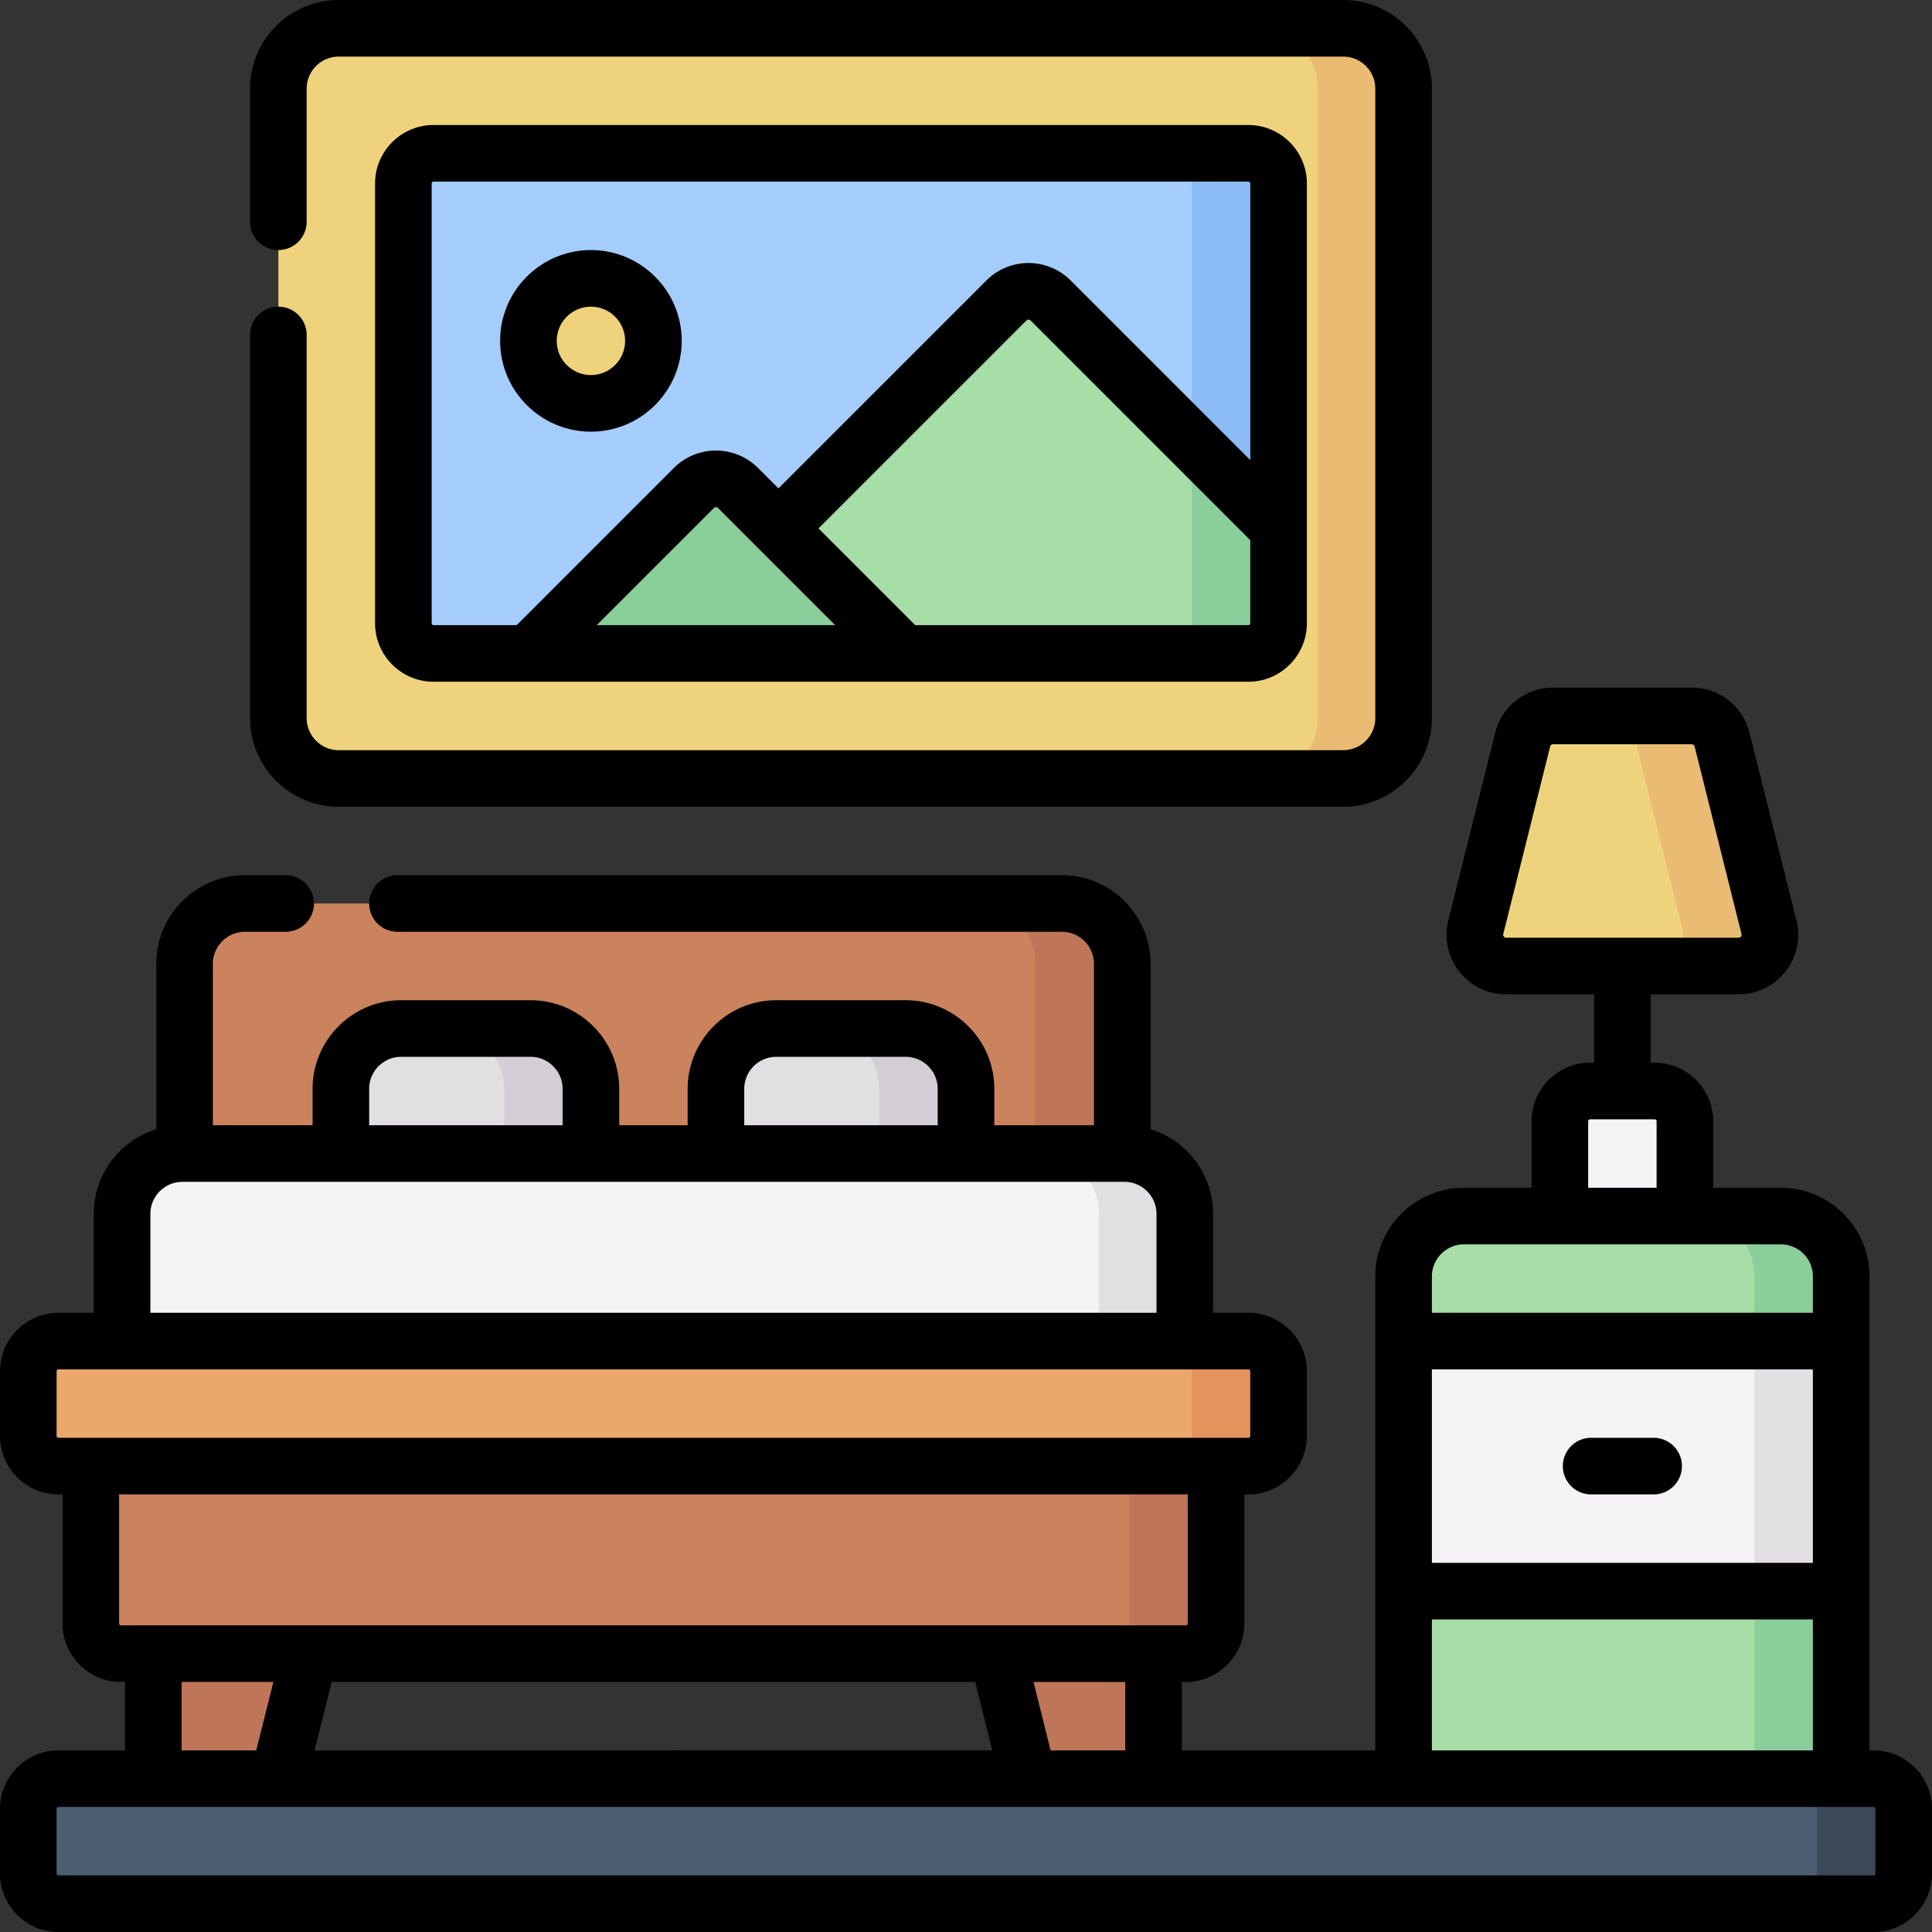 <svg xmlns="http://www.w3.org/2000/svg" version="1.1" xmlns:xlink="http://www.w3.org/1999/xlink" width="512" height="512" x="0" y="0" viewBox="0 0 512 512" style="enable-background:new 0 0 512 512" xml:space="preserve"><rect x="0" y="0" width="512" height="512" fill="#333333" stroke="none"/><g><path fill="#f4f2f4" d="M446.517 328.25h-33.133v-31.117a8 8 0 0 1 8-8h17.133a8 8 0 0 1 8 8z" opacity="1" data-original="#f4f2f4"/><g fill="#a7dda7"><path d="M487.933 363.833v-25.567c0-8.837-7.163-16-16-16h-83.967c-8.837 0-16 7.163-16 16v25.567zM371.967 413.233h115.967v63.133H371.967z" fill="#a7dda7" opacity="1" data-original="#a7dda7"/></g><g fill="#8ace9b"><path d="M464.933 338.267v25.567h23v-25.567c0-8.837-7.163-16-16-16h-23c8.837 0 16 7.163 16 16zM464.933 413.233h23v63.133h-23z" fill="#8ace9b" opacity="1" data-original="#8ace9b"/></g><path fill="#cb835d" d="M64.917 239.433h216.5c8.837 0 16 7.163 16 16V317h-248.5v-61.567c0-8.836 7.163-16 16-16z" opacity="1" data-original="#cb835d"/><path fill="#e2dfe2" d="M256 311.667h-66.267v-23.1c0-8.837 7.163-16 16-16H240c8.837 0 16 7.163 16 16z" opacity="1" data-original="#e2dfe2"/><path fill="#be7558" d="M281.417 239.433h-23c8.837 0 16 7.163 16 16V317h23v-61.567c0-8.836-7.164-16-16-16z" opacity="1" data-original="#be7558"/><path fill="#d3ced5" d="M240 272.567h-23c8.837 0 16 7.163 16 16v23.1h23v-23.1c0-8.837-7.163-16-16-16z" opacity="1" data-original="#d3ced5"/><path fill="#e2dfe2" d="M156.6 311.667H90.333v-23.1c0-8.837 7.164-16 16-16H140.6c8.837 0 16 7.163 16 16z" opacity="1" data-original="#e2dfe2"/><path fill="#d3ced5" d="M140.6 272.567h-23c8.837 0 16 7.163 16 16v23.1h23v-23.1c0-8.837-7.164-16-16-16z" opacity="1" data-original="#d3ced5"/><path fill="#f4f2f4" d="M48.35 305.7h249.633c8.837 0 16 7.163 16 16v38.7H32.35v-38.7c0-8.837 7.163-16 16-16z" opacity="1" data-original="#f4f2f4"/><path fill="#e2dfe2" d="M297.983 305.7h-22.717c8.837 0 16 7.164 16 16v38.7h22.717v-38.7c0-8.836-7.163-16-16-16z" opacity="1" data-original="#e2dfe2"/><path fill="#be7558" d="m272.567 471.369-8.284-33.134v-8.066H305.7v46h-32.917zM73.767 471.369l8.283-33.134v-8.066H40.633v46H73.55z" opacity="1" data-original="#be7558"/><path fill="#cb835d" d="M314.267 438.233h-282.2a8 8 0 0 1-8-8v-46.7h298.2v46.7a8 8 0 0 1-8 8z" opacity="1" data-original="#cb835d"/><path fill="#f4f2f4" d="M479.933 421.667h-99.967a8 8 0 0 1-8-8V363.4a8 8 0 0 1 8-8h99.967a8 8 0 0 1 8 8v50.267a8 8 0 0 1-8 8z" opacity="1" data-original="#f4f2f4"/><path fill="#efd27c" d="M355.967 206.3h-266.2c-8.837 0-16-7.163-16-16V23.5c0-8.837 7.163-16 16-16h266.2c8.837 0 16 7.163 16 16v166.8c0 8.837-7.164 16-16 16z" opacity="1" data-original="#efd27c"/><path fill="#a5cdfc" d="M140.033 173.167H114.9a8 8 0 0 1-8-8V48.633a8 8 0 0 1 8-8h215.933a8 8 0 0 1 8 8v91.4z" opacity="1" data-original="#a5cdfc"/><circle cx="156.6" cy="90.333" r="16.567" fill="#efd27c" transform="rotate(-23.15 156.72 90.391)" opacity="1" data-original="#efd27c"/><path fill="#efd27c" d="M460.758 256h-61.615c-5.389 0-9.343-5.064-8.036-10.292l12.425-49.7a8.283 8.283 0 0 1 8.036-6.274h36.765a8.284 8.284 0 0 1 8.036 6.274l12.425 49.7c1.307 5.228-2.648 10.292-8.036 10.292z" opacity="1" data-original="#efd27c"/><path fill="#4c5e71" d="M496.5 504.5h-481a8 8 0 0 1-8-8v-17.133a8 8 0 0 1 8-8h481a8 8 0 0 1 8 8V496.5a8 8 0 0 1-8 8z" opacity="1" data-original="#4c5e71"/><path fill="#3c4958" d="M496.5 471.367h-23a8 8 0 0 1 8 8V496.5a8 8 0 0 1-8 8h23a8 8 0 0 0 8-8v-17.133a8 8 0 0 0-8-8z" opacity="1" data-original="#3c4958"/><path fill="#be7558" d="M299.267 383.533v46.7a8 8 0 0 1-8 8h23a8 8 0 0 0 8-8v-46.7z" opacity="1" data-original="#be7558"/><path fill="#eaa96a" d="M330.833 388.533H15.5a8 8 0 0 1-8-8V363.4a8 8 0 0 1 8-8h315.333a8 8 0 0 1 8 8v17.133a8 8 0 0 1-8 8z" opacity="1" data-original="#eaa96a"/><path fill="#e5935d" d="M330.833 355.4h-23a8 8 0 0 1 8 8v17.133a8 8 0 0 1-8 8h23a8 8 0 0 0 8-8V363.4a8 8 0 0 0-8-8z" opacity="1" data-original="#e5935d"/><path fill="#eabc73" d="M355.967 7.5H333.25c8.837 0 16 7.163 16 16v166.8c0 8.837-7.163 16-16 16h22.717c8.836 0 16-7.163 16-16V23.5c0-8.837-7.164-16-16-16z" opacity="1" data-original="#eabc73"/><path fill="#8dbdf7" d="M315.833 48.633v95.233l23-3.833v-91.4a8 8 0 0 0-8-8h-23a8 8 0 0 1 8 8z" opacity="1" data-original="#8dbdf7"/><path fill="#a7dda7" d="M330.833 173.167a8 8 0 0 0 8-8v-25.133l-60.41-60.41a8.283 8.283 0 0 0-11.714 0l-60.41 60.41v33.133z" opacity="1" data-original="#a7dda7"/><path fill="#8ace9b" d="m140.033 173.167 43.843-43.843a8.283 8.283 0 0 1 11.714 0l43.843 43.843zM315.833 165.167a8 8 0 0 1-8 8h23a8 8 0 0 0 8-8v-25.133l-23-23z" opacity="1" data-original="#8ace9b"/><path fill="#e2dfe2" d="M479.933 355.4h-23a8 8 0 0 1 8 8v50.267a8 8 0 0 1-8 8h23a8 8 0 0 0 8-8V363.4a8 8 0 0 0-8-8z" opacity="1" data-original="#e2dfe2"/><path fill="#eabc73" d="m468.794 245.708-12.425-49.7a8.283 8.283 0 0 0-8.036-6.274h-23a8.284 8.284 0 0 1 8.036 6.274l12.425 49.7c1.307 5.228-2.647 10.292-8.036 10.292h23c5.388 0 9.343-5.064 8.036-10.292z" opacity="1" data-original="#eabc73"/><path d="M496.5 463.867h-1.067v-125.6c0-12.958-10.542-23.5-23.5-23.5h-17.917v-17.633c0-8.547-6.953-15.5-15.5-15.5h-1.066V263.5h23.308c4.894 0 9.428-2.212 12.44-6.07a15.681 15.681 0 0 0 2.871-13.541l-12.425-49.7a15.76 15.76 0 0 0-15.312-11.956h-36.765a15.76 15.76 0 0 0-15.312 11.956l-12.425 49.699c-1.188 4.748-.141 9.684 2.871 13.542s7.546 6.07 12.441 6.07h23.308v18.133h-1.067c-8.547 0-15.5 6.953-15.5 15.5v17.633h-17.917c-12.958 0-23.5 10.542-23.5 23.5v125.6H313.2v-18.133h1.066c8.547 0 15.5-6.953 15.5-15.5v-34.2h1.067c8.547 0 15.5-6.953 15.5-15.5V363.4c0-8.547-6.953-15.5-15.5-15.5h-9.35v-26.2c0-10.546-6.983-19.49-16.567-22.455v-43.812c0-12.958-10.542-23.5-23.5-23.5H105.333a7.5 7.5 0 0 0 0 15h176.083c4.687 0 8.5 3.813 8.5 8.5V298.2H263.5v-9.633c0-12.958-10.542-23.5-23.5-23.5h-34.267c-12.958 0-23.5 10.542-23.5 23.5v9.633H164.1v-9.633c0-12.958-10.542-23.5-23.5-23.5h-34.267c-12.958 0-23.5 10.542-23.5 23.5v9.633H56.417v-42.767c0-4.687 3.813-8.5 8.5-8.5H75.7a7.5 7.5 0 0 0 0-15H64.916c-12.958 0-23.5 10.542-23.5 23.5v43.812c-9.584 2.966-16.566 11.91-16.566 22.455v26.2H15.5c-8.547 0-15.5 6.953-15.5 15.5v17.133c0 8.547 6.953 15.5 15.5 15.5h1.067v34.2c0 8.547 6.953 15.5 15.5 15.5h1.066v18.133H15.5c-8.547 0-15.5 6.953-15.5 15.5V496.5c0 8.547 6.953 15.5 15.5 15.5h481c8.547 0 15.5-6.953 15.5-15.5v-17.133c0-8.547-6.953-15.5-15.5-15.5zm-97.975-215.668c-.235-.301-.165-.58-.143-.672l12.425-49.7a.782.782 0 0 1 .76-.593h36.765c.36 0 .673.244.76.593l12.425 49.7a.736.736 0 0 1-.143.672c-.235.301-.523.301-.617.301h-61.615c-.094 0-.382 0-.617-.301zM379.467 362.9h100.966v51.267H379.467zm41.416-65.767a.5.5 0 0 1 .5-.5h17.133a.5.5 0 0 1 .5.5v17.633h-18.133zm-32.916 32.634H471.934c4.687 0 8.5 3.813 8.5 8.5v9.633H379.467v-9.633c0-4.687 3.813-8.5 8.5-8.5zm-8.5 99.4h100.966v34.7H379.467zm-81.267 34.7h-19.777l-4.534-18.133H298.2zm-39.772-18.134 4.534 18.133H83.372l4.533-18.133zm-61.195-157.166c0-4.687 3.813-8.5 8.5-8.5H240c4.687 0 8.5 3.813 8.5 8.5v9.633h-51.267zm-99.399 0c0-4.687 3.813-8.5 8.5-8.5H140.6c4.687 0 8.5 3.813 8.5 8.5v9.633H97.834zM39.85 321.7c0-4.687 3.813-8.5 8.5-8.5h249.633c4.687 0 8.5 3.813 8.5 8.5v26.2H39.85zM15 380.533V363.4a.5.5 0 0 1 .5-.5h315.333a.5.5 0 0 1 .5.5v17.133a.5.5 0 0 1-.5.5H15.5a.5.5 0 0 1-.5-.5zm16.567 49.7v-34.2h283.2v34.2a.5.5 0 0 1-.5.5h-282.2a.5.5 0 0 1-.5-.5zm16.566 15.5h24.311l-4.534 18.133H48.133zM497 496.5a.5.5 0 0 1-.5.5h-481a.5.5 0 0 1-.5-.5v-17.133a.5.5 0 0 1 .5-.5h481a.5.5 0 0 1 .5.5z" fill="#000000" opacity="1" data-original="#000000"/><path d="M438.233 381.033h-16.567a7.5 7.5 0 0 0 0 15h16.567a7.5 7.5 0 0 0 0-15zM89.767 213.8h266.2c12.958 0 23.5-10.542 23.5-23.5V23.5c0-12.958-10.542-23.5-23.5-23.5h-266.2c-12.958 0-23.5 10.542-23.5 23.5v35.267a7.5 7.5 0 0 0 15 0V23.5c0-4.687 3.813-8.5 8.5-8.5h266.2c4.687 0 8.5 3.813 8.5 8.5v166.8c0 4.687-3.813 8.5-8.5 8.5h-266.2c-4.687 0-8.5-3.813-8.5-8.5V88.767a7.5 7.5 0 0 0-15 0V190.3c0 12.958 10.542 23.5 23.5 23.5z" fill="#000000" opacity="1" data-original="#000000"/><path d="M330.833 33.133H114.9c-8.547 0-15.5 6.953-15.5 15.5v116.533c0 8.547 6.953 15.5 15.5 15.5h215.934c8.547 0 15.5-6.953 15.5-15.5V48.633c-.001-8.547-6.954-15.5-15.501-15.5zM114.4 165.167V48.633a.5.5 0 0 1 .5-.5h215.934a.5.5 0 0 1 .5.5v73.294l-47.606-47.606c-6.153-6.154-16.167-6.155-22.321 0L206.3 129.427l-5.406-5.406c-6.153-6.154-16.167-6.155-22.321 0l-41.646 41.646H114.9a.5.5 0 0 1-.5-.5zm106.927.5H158.14l31.04-31.04a.784.784 0 0 1 1.108 0zm109.506 0H242.54l-25.633-25.633 55.106-55.106a.785.785 0 0 1 1.108 0l58.213 58.212v22.027a.502.502 0 0 1-.501.5z" fill="#000000" opacity="1" data-original="#000000"/><path d="M156.6 114.4c13.27 0 24.066-10.796 24.066-24.066 0-13.271-10.796-24.067-24.066-24.067s-24.067 10.796-24.067 24.067c0 13.27 10.797 24.066 24.067 24.066zm0-33.133c4.999 0 9.066 4.067 9.066 9.067 0 4.999-4.067 9.066-9.066 9.066s-9.067-4.067-9.067-9.066c0-5 4.068-9.067 9.067-9.067z" fill="#000000" opacity="1" data-original="#000000"/></g></svg>
